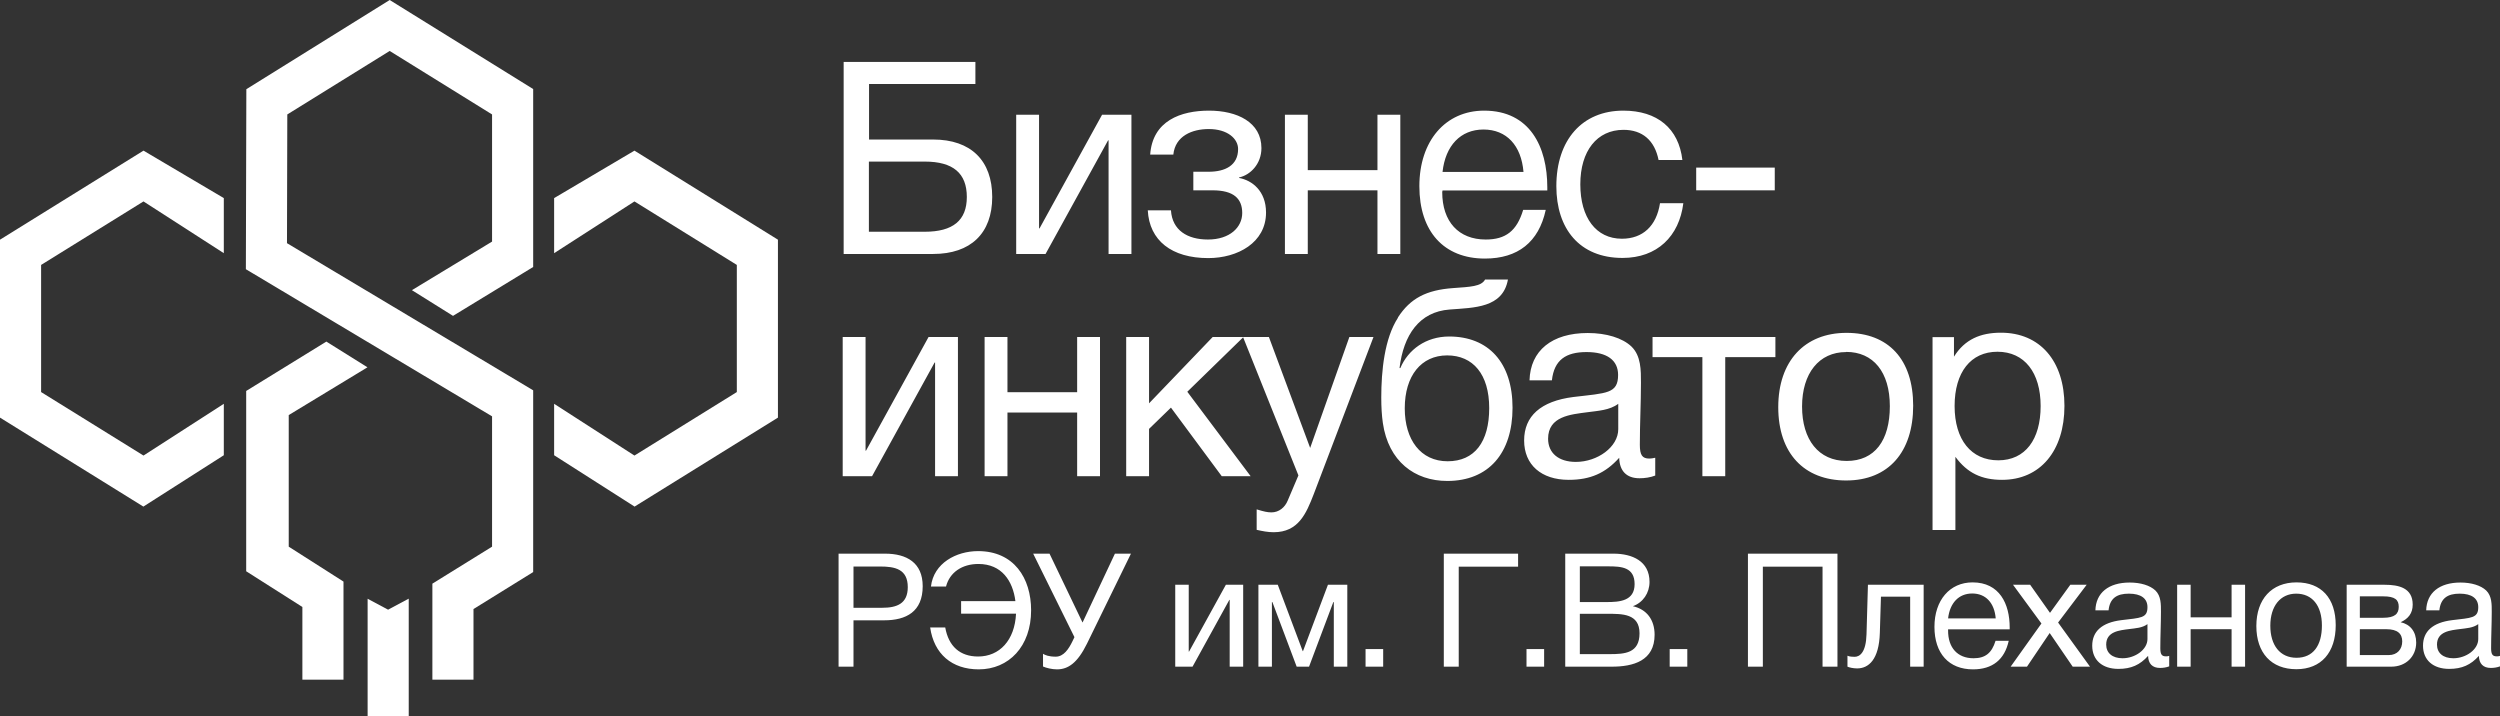 <?xml version="1.0" encoding="UTF-8"?> <svg xmlns="http://www.w3.org/2000/svg" xmlns:xlink="http://www.w3.org/1999/xlink" viewBox="0 0 157.5 45.13" id="_Слой_1" overflow="hidden"><rect x="0" y="0" width="157.5" height="45.13" fill="#333333" stroke="none"/> <defs></defs> <path d="M9.04 31.92 0 26.31 0 15.1 9.04 9.49 14.1 12.48 14.1 15.95 9.04 12.69 2.59 16.69 2.59 24.7 9.04 28.7 14.1 25.44 14.1 28.68 9.04 31.91Z" stroke-width="0" fill="#FFFFFF"></path> <path d="M29.83 42.82 27.24 42.82 27.24 36.77 31 34.44 31 26.23 15.49 16.96 15.52 5.62 24.55 0 33.59 5.61 33.59 16.82 28.54 19.9 25.95 18.28 31 15.22 31 7.21 24.55 3.21 18.1 7.21 18.08 15.32 33.59 24.59 33.59 36.04 29.83 38.37 29.83 42.82Z" stroke-width="0" fill="#FFFFFF"></path> <path d="M21.64 42.82 19.05 42.82 19.05 38.24 15.51 35.99 15.51 24.63 20.56 21.52 23.15 23.14 18.19 26.15 18.19 34.44 21.64 36.64 21.64 42.83Z" stroke-width="0" fill="#FFFFFF"></path> <path d="M39.97 31.92 49.01 26.31 49.01 15.1 39.97 9.49 34.91 12.48 34.91 15.95 39.97 12.69 46.42 16.69 46.42 24.7 39.97 28.7 34.91 25.44 34.91 28.68 39.97 31.91Z" stroke-width="0" fill="#FFFFFF"></path> <path d="M25.74 37.72 24.45 38.41 23.16 37.72 23.16 45.13 25.75 45.13 25.75 37.72Z" stroke-width="0" fill="#FFFFFF"></path> <path d="M54.74 8.79 58.79 8.79C61.17 8.79 62.51 10.12 62.51 12.41 62.51 14.7 61.15 16 58.79 16L53.15 16 53.15 3.9 61.45 3.9 61.45 5.29 54.75 5.29 54.75 8.79ZM60.91 12.41C60.91 10.91 60.04 10.18 58.26 10.18L54.74 10.18 54.74 14.6 58.26 14.6C60.03 14.6 60.91 13.89 60.91 12.41ZM65.87 16 64.02 16 64.02 7.23 65.46 7.23 65.46 14.39 65.49 14.39 69.43 7.23 71.28 7.23 71.28 16 69.84 16 69.84 8.84 69.81 8.84 65.87 16ZM72.46 9.76C72.6 7.6 74.4 6.97 76.17 6.97 77.94 6.97 79.47 7.7 79.47 9.33 79.47 10.33 78.77 11.03 78.06 11.18L78.06 11.21C78.88 11.36 79.76 12.03 79.76 13.39 79.76 15.29 77.97 16.26 76.12 16.26 73.82 16.26 72.41 15.16 72.31 13.25L73.77 13.25C73.85 14.51 74.81 15.09 76.1 15.09 77.48 15.09 78.26 14.32 78.26 13.42 78.26 12.52 77.73 11.99 76.39 11.99L75.18 11.99 75.18 10.82 76.15 10.82C77.17 10.82 78 10.43 78 9.39 78 8.74 77.34 8.13 76.15 8.13 75.11 8.13 74.04 8.56 73.92 9.74L72.46 9.74ZM82.39 16 80.95 16 80.95 7.23 82.39 7.23 82.39 10.72 86.78 10.72 86.78 7.23 88.22 7.23 88.22 16 86.78 16 86.78 11.99 82.39 11.99 82.39 16ZM97.38 13.23C96.94 15.25 95.63 16.29 93.55 16.29 90.97 16.29 89.42 14.59 89.42 11.73 89.42 8.87 91.07 6.97 93.5 6.97 96.39 6.97 97.48 9.26 97.48 11.8L97.48 12 90.88 12 90.86 12.1C90.86 13.97 91.9 15.09 93.6 15.09 94.86 15.09 95.56 14.55 95.96 13.22L97.37 13.22ZM95.98 10.83C95.84 9.16 94.91 8.16 93.46 8.16 92.01 8.16 91.06 9.18 90.88 10.83L95.98 10.83ZM106.05 12.8C105.79 14.89 104.4 16.25 102.22 16.25 99.5 16.25 98.05 14.4 98.05 11.73 98.05 8.81 99.68 6.97 102.27 6.97 104.41 6.97 105.76 8.09 105.99 10.08L104.49 10.08C104.24 8.84 103.47 8.18 102.28 8.18 100.61 8.18 99.56 9.51 99.56 11.61 99.56 13.71 100.55 15.04 102.18 15.04 103.49 15.04 104.36 14.24 104.58 12.8L106.04 12.8ZM111.81 10.56 111.81 11.99 106.86 11.99 106.86 10.56 111.81 10.56ZM54.94 30 53.09 30 53.09 21.23 54.53 21.23 54.53 28.39 54.56 28.39 58.5 21.23 60.35 21.23 60.35 30 58.91 30 58.91 22.84 58.88 22.84 54.94 30ZM63.47 30 62.03 30 62.03 21.23 63.47 21.23 63.47 24.71 67.86 24.71 67.86 21.23 69.3 21.23 69.3 30 67.86 30 67.86 25.99 63.47 25.99 63.47 30ZM78.81 30 76.97 30 73.77 25.68 72.39 27.02 72.39 30 70.95 30 70.95 21.23 72.39 21.23 72.39 25.41 76.4 21.23 78.34 21.23 74.8 24.68 78.79 30ZM86.53 21.23 82.77 31.12C82.29 32.36 81.8 33.53 80.24 33.53 79.87 33.53 79.53 33.46 79.17 33.38L79.17 32.09C79.63 32.23 79.85 32.28 80.1 32.28 80.58 32.28 80.95 31.96 81.12 31.55L81.8 29.95 78.31 21.23 79.94 21.23 82.54 28.22 85.01 21.23 86.52 21.23ZM88.07 20C88.85 18.79 89.87 18.27 91.54 18.15 92.64 18.07 93.32 18.05 93.56 17.61L95 17.61C94.68 19.41 92.86 19.38 91.33 19.5 89.41 19.64 88.42 21.11 88.17 23.19L88.22 23.19C88.71 22.03 89.83 21.2 91.3 21.2 93.76 21.2 95.29 22.83 95.29 25.69 95.29 28.55 93.78 30.3 91.18 30.3 89.12 30.3 87.47 29.06 87.12 26.65 87.05 26.17 87.02 25.63 87.02 25.05 87.02 23.37 87.22 21.33 88.07 20.02ZM88.5 25.73C88.5 27.7 89.5 29.06 91.2 29.06 92.9 29.06 93.82 27.84 93.82 25.71 93.82 23.58 92.8 22.39 91.17 22.39 89.54 22.39 88.5 23.67 88.5 25.72ZM104.28 28.84 104.28 29.96C103.97 30.08 103.62 30.13 103.29 30.13 102.47 30.13 102.03 29.67 102.01 28.84 101.14 29.81 100.19 30.23 98.83 30.23 97.1 30.23 96.02 29.28 96.02 27.75 96.02 26.22 97.06 25.27 99.13 25.01 101.22 24.76 101.94 24.81 101.94 23.62 101.94 22.69 101.24 22.18 99.95 22.18 98.66 22.18 97.91 22.67 97.77 23.96L96.36 23.96C96.41 22.09 97.77 20.98 100.03 20.98 101.2 20.98 102.21 21.29 102.78 21.83 103.39 22.42 103.38 23.33 103.38 24.11 103.38 25.42 103.31 26.71 103.31 28.02 103.31 28.67 103.46 28.89 103.91 28.89 104.05 28.89 104.11 28.87 104.27 28.84ZM101.95 25.44C101.41 25.85 100.66 25.88 100.01 25.97 98.96 26.11 97.53 26.22 97.53 27.64 97.53 28.54 98.19 29.1 99.28 29.1 100.64 29.1 101.95 28.16 101.95 27.04L101.95 25.44ZM111.84 22.5 108.69 22.5 108.69 30 107.25 30 107.25 22.5 104.11 22.5 104.11 21.23 111.85 21.23 111.85 22.5ZM116.33 20.97C118.98 20.97 120.53 22.65 120.53 25.56 120.53 28.47 118.98 30.27 116.31 30.27 113.64 30.27 112.03 28.54 112.03 25.65 112.03 22.76 113.68 20.97 116.33 20.97ZM116.3 22.18C114.6 22.18 113.53 23.52 113.53 25.61 113.53 27.7 114.57 29.04 116.34 29.04 118.11 29.04 119.06 27.75 119.06 25.59 119.06 23.43 118.01 22.17 116.31 22.17ZM123.1 21.23 123.1 22.47C123.78 21.38 124.77 20.96 126.06 20.96 128.51 20.96 130.06 22.73 130.06 25.57 130.06 28.41 128.53 30.23 126.13 30.23 124.84 30.23 123.94 29.8 123.19 28.78L123.19 33.39 121.75 33.39 121.75 21.24 123.11 21.24ZM125.84 22.16C124.16 22.16 123.14 23.45 123.14 25.58 123.14 27.71 124.19 29 125.89 29 127.59 29 128.56 27.69 128.56 25.58 128.56 23.47 127.54 22.16 125.84 22.16Z" stroke-width="0" fill="#FFFFFF"></path> <path d="M52.83 34.88 55.76 34.88C57.12 34.88 58.13 35.45 58.13 36.93 58.13 38.54 57.09 39.08 55.7 39.08L53.77 39.08 53.77 42 52.83 42 52.83 34.88ZM53.77 35.69 53.77 38.29 55.58 38.29C56.49 38.29 57.19 38.04 57.19 36.99 57.19 35.85 56.38 35.69 55.45 35.69L53.77 35.69ZM64.96 38.45C64.96 40.73 63.55 42.17 61.66 42.17 59.97 42.17 58.84 41.2 58.6 39.53L59.55 39.53C59.76 40.72 60.48 41.36 61.62 41.36 62.97 41.36 63.93 40.34 64.01 38.66L60.55 38.66 60.55 37.87 63.97 37.87C63.81 36.6 63.11 35.53 61.64 35.53 60.61 35.53 59.83 36.06 59.6 36.95L58.65 36.95C58.82 35.48 60.24 34.72 61.62 34.72 63.87 34.72 64.96 36.41 64.96 38.45ZM67.69 40.14 65.09 34.88 66.12 34.88 68.2 39.22 70.24 34.88 71.25 34.88 68.48 40.55C67.88 41.77 67.29 42.17 66.59 42.17 66.27 42.17 65.91 42.08 65.71 41.99L65.71 41.19C65.84 41.27 66.07 41.37 66.51 41.37 67.01 41.37 67.33 40.89 67.57 40.39L67.69 40.14ZM75.13 42 74.04 42 74.04 36.84 74.89 36.84 74.89 41.05 74.91 41.05 77.23 36.84 78.32 36.84 78.32 42 77.47 42 77.47 37.79 77.45 37.79 75.13 42ZM84.88 42 84.03 42 84.03 37.93 84 37.93 82.47 42 81.69 42 80.16 37.93 80.13 37.93 80.13 42 79.28 42 79.28 36.84 80.5 36.84 82.07 41.02 82.09 41.02 83.66 36.84 84.88 36.84 84.88 42ZM87.14 40.89 87.14 42 86.03 42 86.03 40.89 87.14 40.89ZM91.9 42 90.96 42 90.96 34.88 95.64 34.88 95.64 35.7 91.9 35.7 91.9 42ZM97.28 40.89 97.28 42 96.17 42 96.17 40.89 97.28 40.89ZM98.61 34.88 101.65 34.88C102.83 34.88 103.92 35.35 103.92 36.66 103.92 37.36 103.51 37.96 102.87 38.19 103.75 38.39 104.24 39.05 104.24 39.99 104.24 41.63 102.9 42 101.54 42L98.61 42 98.61 34.88ZM99.53 35.68 99.53 37.93 101.22 37.93C102.02 37.93 102.98 37.87 102.98 36.8 102.98 35.73 102.15 35.68 101.31 35.68L99.53 35.68ZM99.53 38.67 99.53 41.21 101.41 41.21C102.36 41.21 103.29 41.15 103.29 39.9 103.29 38.65 102.2 38.67 101.25 38.67L99.53 38.67ZM106.3 40.89 106.3 42 105.19 42 105.19 40.89 106.3 40.89ZM115.76 34.88 115.76 42 114.82 42 114.82 35.7 111.06 35.7 111.06 42 110.12 42 110.12 34.88 115.76 34.88ZM121.19 36.84 121.19 42 120.34 42 120.34 37.59 118.5 37.59 118.43 39.87C118.38 41.56 117.72 42.11 117 42.11 116.75 42.11 116.5 42.05 116.39 42L116.39 41.31C116.5 41.37 116.73 41.38 116.84 41.38 117.18 41.38 117.56 41.08 117.59 39.96L117.68 36.84 121.19 36.84ZM126.55 40.37C126.29 41.56 125.52 42.17 124.3 42.17 122.78 42.17 121.87 41.17 121.87 39.49 121.87 37.81 122.84 36.69 124.27 36.69 125.97 36.69 126.61 38.04 126.61 39.53L126.61 39.65 122.73 39.65 122.73 39.71C122.72 40.81 123.33 41.47 124.33 41.47 125.07 41.47 125.48 41.15 125.72 40.37L126.55 40.37ZM125.73 38.96C125.65 37.98 125.1 37.39 124.25 37.39 123.4 37.39 122.84 37.99 122.73 38.96L125.73 38.96ZM131.46 36.84 129.66 39.22 131.67 42 130.58 42 129.13 39.88 127.7 42 126.67 42 128.61 39.28 126.82 36.84 127.9 36.84 129.15 38.61 130.43 36.84 131.46 36.84ZM136.66 41.32 136.66 41.98C136.48 42.05 136.27 42.08 136.08 42.08 135.6 42.08 135.34 41.81 135.33 41.32 134.82 41.89 134.26 42.14 133.46 42.14 132.44 42.14 131.81 41.58 131.81 40.68 131.81 39.78 132.42 39.22 133.64 39.07 134.87 38.92 135.29 38.95 135.29 38.25 135.29 37.7 134.88 37.4 134.12 37.4 133.36 37.4 132.92 37.69 132.84 38.45L132.01 38.45C132.04 37.35 132.84 36.7 134.17 36.7 134.86 36.7 135.45 36.88 135.79 37.2 136.15 37.55 136.14 38.08 136.14 38.54 136.14 39.31 136.1 40.07 136.1 40.84 136.1 41.22 136.19 41.35 136.45 41.35 136.53 41.35 136.57 41.35 136.66 41.32ZM135.29 39.32C134.97 39.56 134.53 39.58 134.15 39.63 133.53 39.71 132.69 39.78 132.69 40.61 132.69 41.14 133.08 41.47 133.72 41.47 134.52 41.47 135.29 40.92 135.29 40.26L135.29 39.32ZM138.01 42 137.16 42 137.16 36.84 138.01 36.84 138.01 38.89 140.59 38.89 140.59 36.84 141.44 36.84 141.44 42 140.59 42 140.59 39.64 138.01 39.64 138.01 42ZM144.68 36.69C146.24 36.69 147.15 37.68 147.15 39.39 147.15 41.1 146.24 42.16 144.67 42.16 143.1 42.16 142.15 41.14 142.15 39.44 142.15 37.74 143.12 36.69 144.68 36.69ZM144.66 37.4C143.66 37.4 143.03 38.19 143.03 39.42 143.03 40.65 143.64 41.44 144.68 41.44 145.72 41.44 146.28 40.68 146.28 39.41 146.28 38.14 145.66 37.4 144.66 37.4ZM147.84 42 147.84 36.84 150.23 36.84C151.13 36.84 152 37.04 152 38.09 152 38.64 151.72 38.98 151.24 39.2L151.24 39.2C151.84 39.33 152.22 39.79 152.22 40.48 152.22 41.36 151.57 42 150.65 42L147.84 42ZM150.14 38.92C150.87 38.92 151.12 38.67 151.12 38.23 151.12 37.79 150.89 37.57 150.14 37.57L148.67 37.57 148.67 38.92 150.14 38.92ZM148.67 39.64 148.67 41.27 150.49 41.27C151.03 41.27 151.34 40.9 151.34 40.41 151.34 39.92 151.04 39.64 150.34 39.64L148.67 39.64ZM157.5 41.32 157.5 41.98C157.32 42.05 157.11 42.08 156.92 42.08 156.44 42.08 156.18 41.81 156.17 41.32 155.66 41.89 155.1 42.14 154.3 42.14 153.28 42.14 152.65 41.58 152.65 40.68 152.65 39.78 153.26 39.22 154.48 39.07 155.71 38.92 156.13 38.95 156.13 38.25 156.13 37.7 155.72 37.4 154.96 37.4 154.2 37.4 153.76 37.69 153.68 38.45L152.85 38.45C152.88 37.35 153.68 36.7 155.01 36.7 155.7 36.7 156.29 36.88 156.63 37.2 156.99 37.55 156.98 38.08 156.98 38.54 156.98 39.31 156.94 40.07 156.94 40.84 156.94 41.22 157.03 41.35 157.29 41.35 157.37 41.35 157.41 41.35 157.5 41.32ZM156.13 39.32C155.81 39.56 155.37 39.58 154.99 39.63 154.37 39.71 153.53 39.78 153.53 40.61 153.53 41.14 153.92 41.47 154.56 41.47 155.36 41.47 156.13 40.92 156.13 40.26L156.13 39.32Z" stroke-width="0" fill="#FFFFFF"></path> </svg> 